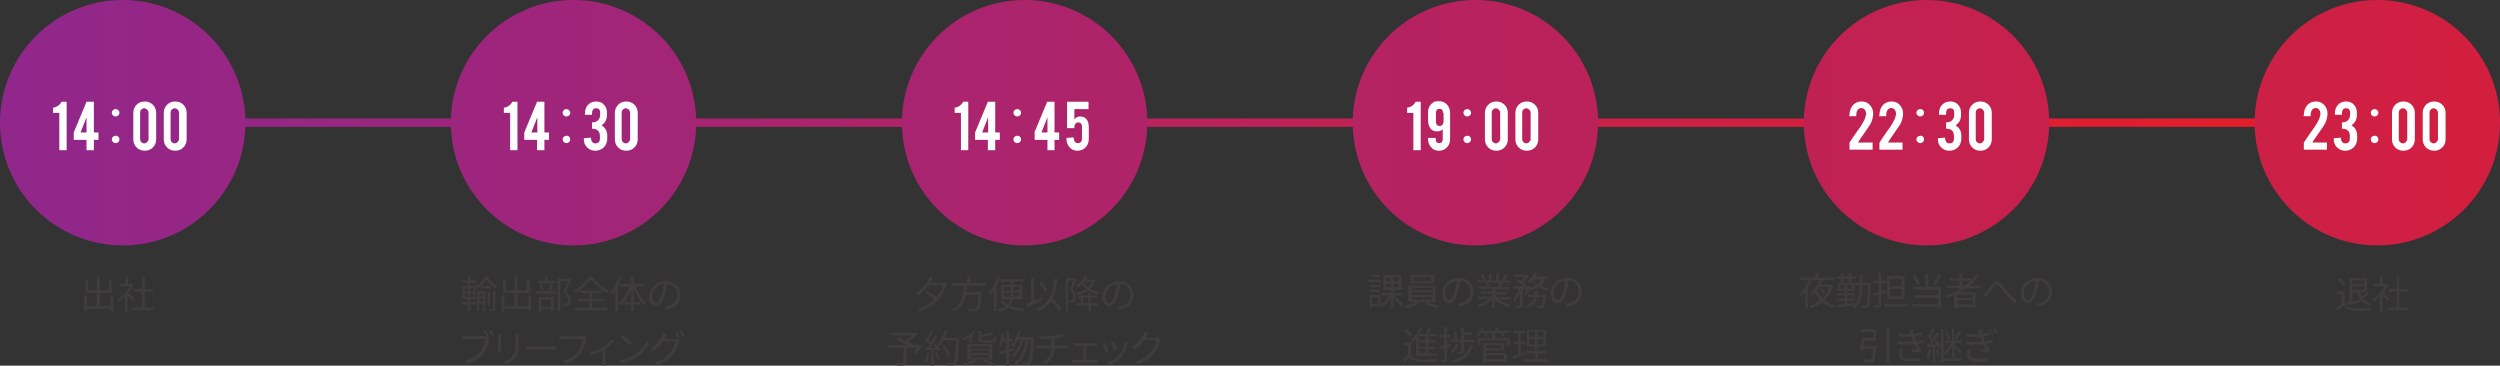 <?xml version="1.0" encoding="utf-8"?>
<!-- Generator: Adobe Illustrator 26.4.1, SVG Export Plug-In . SVG Version: 6.00 Build 0)  -->
<svg version="1.1" id="_レイヤー_2" xmlns="http://www.w3.org/2000/svg" xmlns:xlink="http://www.w3.org/1999/xlink" x="0px"
	 y="0px" viewBox="0 0 918.9 134.4" style="enable-background:new 0 0 918.9 134.4;" xml:space="preserve">
<rect x="0" y="0" width="918.9" height="134.4" fill="#333333" stroke="none"/>
<style type="text/css">
	.st0{fill:none;stroke:url(#SVGID_1_);stroke-width:3.07;stroke-miterlimit:10;}
	.st1{fill:url(#SVGID_00000008869226441775710060000016376444822907275921_);}
	.st2{fill:#FFFFFF;}
	.st3{fill:#3F3C3C;}
	.st4{fill:url(#SVGID_00000138554783435474670560000012606727445715502474_);}
	.st5{fill:url(#SVGID_00000045603141289908271420000015907218179138462103_);}
	.st6{fill:url(#SVGID_00000006686262185847294290000004075128714862844584_);}
	.st7{fill:url(#SVGID_00000098181628054543208730000004095255429161719451_);}
	.st8{fill:url(#SVGID_00000000911801302295465980000004912472717163529147_);}
</style>
<g>
	<linearGradient id="SVGID_1_" gradientUnits="userSpaceOnUse" x1="45.07" y1="45.07" x2="873.817" y2="45.07">
		<stop  offset="0" style="stop-color:#90278C"/>
		<stop  offset="1" style="stop-color:#EA1C24"/>
	</linearGradient>
	<line class="st0" x1="45.1" y1="45.1" x2="873.8" y2="45.1"/>
	<g>
		
			<linearGradient id="SVGID_00000103236765816255547680000006850100832356856724_" gradientUnits="userSpaceOnUse" x1="-3.739" y1="45.07" x2="1075.777" y2="45.07">
			<stop  offset="0" style="stop-color:#90278C"/>
			<stop  offset="1" style="stop-color:#EA1C24"/>
		</linearGradient>
		<circle style="fill:url(#SVGID_00000103236765816255547680000006850100832356856724_);" cx="45.1" cy="45.1" r="45.1"/>
		<g>
			<path class="st2" d="M21.8,55.2V41.5h-2.3v-1.9c0.6-0.1,1.3-0.3,1.8-0.7c0.6-0.4,1-0.9,1.3-1.5h1.9v17.8H21.8z"/>
			<path class="st2" d="M27.1,48.7l4.7-11.3h2.7v11.3h1.7v2.7h-1.7v3.8h-2.7v-3.8h-4.7V48.7z M31.8,48.7v-5.6l-2.2,5.6H31.8z"/>
			<path class="st2" d="M43.9,41.5c0,0.7-0.6,1.3-1.4,1.3c-0.8,0-1.4-0.6-1.4-1.3c0-0.8,0.6-1.4,1.4-1.4
				C43.3,40.1,43.9,40.7,43.9,41.5z M43.9,51.2c0,0.8-0.6,1.4-1.4,1.4c-0.8,0-1.4-0.6-1.4-1.4c0-0.7,0.6-1.3,1.4-1.3
				C43.3,49.8,43.9,50.5,43.9,51.2z"/>
			<path class="st2" d="M57.4,51.2c0,1.2-0.4,2.2-1.2,3c-0.8,0.8-1.8,1.2-3,1.2c-1.2,0-2.2-0.4-3-1.2c-0.8-0.8-1.2-1.8-1.2-3v-9.7
				c0-1.2,0.4-2.2,1.2-3c0.8-0.8,1.8-1.2,3-1.2c1.2,0,2.2,0.4,3,1.2c0.8,0.8,1.2,1.8,1.2,3V51.2z M54.6,41.4c0-0.4-0.2-0.8-0.5-1.1
				c-0.3-0.3-0.7-0.5-1.1-0.5c-0.4,0-0.8,0.2-1.1,0.5s-0.4,0.7-0.4,1.1v9.7c0,0.4,0.1,0.8,0.4,1.1c0.3,0.3,0.7,0.5,1.1,0.5
				c0.4,0,0.8-0.2,1.1-0.5c0.3-0.3,0.5-0.7,0.5-1.1V41.4z"/>
			<path class="st2" d="M68.6,51.2c0,1.2-0.4,2.2-1.2,3c-0.8,0.8-1.8,1.2-3,1.2c-1.2,0-2.2-0.4-3-1.2c-0.8-0.8-1.2-1.8-1.2-3v-9.7
				c0-1.2,0.4-2.2,1.2-3c0.8-0.8,1.8-1.2,3-1.2c1.2,0,2.2,0.4,3,1.2c0.8,0.8,1.2,1.8,1.2,3V51.2z M65.8,41.4c0-0.4-0.2-0.8-0.5-1.1
				c-0.3-0.3-0.7-0.5-1.1-0.5c-0.4,0-0.8,0.2-1.1,0.5s-0.4,0.7-0.4,1.1v9.7c0,0.4,0.1,0.8,0.4,1.1c0.3,0.3,0.7,0.5,1.1,0.5
				c0.4,0,0.8-0.2,1.1-0.5c0.3-0.3,0.5-0.7,0.5-1.1V41.4z"/>
		</g>
		<g>
			<g>
				<path class="st3" d="M41.7,108.6v5.7h-1.1v-0.8h-8.7v0.9h-1v-5.8h1v3.9h3.7v-4.8h-4.2v-4.8h1v3.8h3.2v-5h1.1v5H40v-3.8h1.1v4.8
					h-4.4v4.8h3.9v-3.9H41.7z"/>
				<path class="st3" d="M48.7,110.4c-0.4-0.4-1.1-1.2-1.8-1.8v5.8h-1v-5.4c-0.7,0.7-1.4,1.3-2.1,1.8c-0.1-0.3-0.4-0.7-0.5-0.9
					c1.7-1,3.4-2.7,4.4-4.6h-3.9v-1H46v-2.6h1v2.6h1.2l0.2,0l0.6,0.4c-0.4,1.1-1.1,2.1-1.8,3.1c0.7,0.5,1.9,1.6,2.2,1.9L48.7,110.4z
					 M56.5,113v1h-7.8v-1h3.5v-5.8h-3v-1h3v-4.4h1v4.4h3v1h-3v5.8H56.5z"/>
			</g>
		</g>
	</g>
	<g>
		
			<linearGradient id="SVGID_00000173881304744056763800000013304752345290195371_" gradientUnits="userSpaceOnUse" x1="19.94" y1="45.07" x2="1099.455" y2="45.07">
			<stop  offset="0" style="stop-color:#90278C"/>
			<stop  offset="1" style="stop-color:#EA1C24"/>
		</linearGradient>
		<circle style="fill:url(#SVGID_00000173881304744056763800000013304752345290195371_);" cx="210.8" cy="45.1" r="45.1"/>
		<g>
			<path class="st2" d="M187.5,55.2V41.5h-2.3v-1.9c0.6-0.1,1.3-0.3,1.8-0.7c0.6-0.4,1-0.9,1.3-1.5h1.9v17.8H187.5z"/>
			<path class="st2" d="M192.7,48.7l4.7-11.3h2.7v11.3h1.7v2.7h-1.7v3.8h-2.7v-3.8h-4.7V48.7z M197.5,48.7v-5.6l-2.2,5.6H197.5z"/>
			<path class="st2" d="M209.6,41.5c0,0.7-0.6,1.3-1.4,1.3c-0.8,0-1.4-0.6-1.4-1.3c0-0.8,0.6-1.4,1.4-1.4
				C209,40.1,209.6,40.7,209.6,41.5z M209.6,51.2c0,0.8-0.6,1.4-1.4,1.4c-0.8,0-1.4-0.6-1.4-1.4c0-0.7,0.6-1.3,1.4-1.3
				C209,49.8,209.6,50.5,209.6,51.2z"/>
			<path class="st2" d="M218.7,52.7c1.2,0,1.8-0.6,1.8-1.7v-1c0-1.8-1-2.7-2.9-2.7v-2.3c1,0,1.8-0.3,2.3-0.9
				c0.5-0.5,0.7-1.2,0.7-2.2v-0.4c0-1.2-0.5-1.7-1.5-1.7c-0.6,0-1,0.2-1.2,0.6c-0.2,0.3-0.3,0.8-0.3,1.3v0.5h-2.6v-0.4
				c0-1.3,0.3-2.3,1-3.1c0.7-0.9,1.8-1.4,3.1-1.4c1.3,0,2.3,0.4,3,1.3c0.7,0.8,1,1.7,1,2.9v0.8c0,1.1-0.3,2.1-1,2.9
				c-0.3,0.3-0.6,0.6-1,0.9c0.8,0.4,1.4,1.1,1.8,2c0.2,0.5,0.3,1,0.3,1.7V51c0,1.3-0.5,2.4-1.3,3.2c-0.9,0.8-1.9,1.2-3.1,1.2
				c-1.2,0-2.2-0.4-3-1.2s-1.2-1.8-1.2-3v-0.4l2.6-0.2l0.1,0.6c0,0.4,0.2,0.8,0.5,1.1S218.3,52.7,218.7,52.7z"/>
			<path class="st2" d="M234.4,51.2c0,1.2-0.4,2.2-1.2,3c-0.8,0.8-1.8,1.2-3,1.2c-1.2,0-2.2-0.4-3-1.2c-0.8-0.8-1.2-1.8-1.2-3v-9.7
				c0-1.2,0.4-2.2,1.2-3c0.8-0.8,1.8-1.2,3-1.2c1.2,0,2.2,0.4,3,1.2c0.8,0.8,1.2,1.8,1.2,3V51.2z M231.6,41.4c0-0.4-0.2-0.8-0.5-1.1
				c-0.3-0.3-0.7-0.5-1.1-0.5c-0.4,0-0.8,0.2-1.1,0.5s-0.4,0.7-0.4,1.1v9.7c0,0.4,0.1,0.8,0.4,1.1c0.3,0.3,0.7,0.5,1.1,0.5
				c0.4,0,0.8-0.2,1.1-0.5c0.3-0.3,0.5-0.7,0.5-1.1V41.4z"/>
		</g>
	</g>
	<g>
		<g>
			<path class="st3" d="M172.8,111h2.2v0.9h-2.2v2.4h-0.9V112h-2.3V111h2.3v-1.1H170v-4.8h1.9V104h-2.1v-0.9h2.1v-1.5h0.9v1.5h2.2
				v0.9h-2.2v1.1h1.9v4.8h-1.9V111z M170.8,107.1h1.2v-1.3h-1.2V107.1z M170.8,109.1h1.2v-1.3h-1.2V109.1z M174,105.8h-1.3v1.3h1.3
				V105.8z M174,107.9h-1.3v1.3h1.3V107.9z M179.1,101.6c0.9,1.4,2.3,2.8,3.6,3.5c-0.2,0.2-0.4,0.6-0.6,0.9
				c-1.3-0.8-2.6-2.2-3.4-3.4c-0.7,1.2-2,2.7-3.4,3.6c-0.1-0.3-0.4-0.6-0.5-0.9c1.4-0.8,2.7-2.4,3.4-3.7H179.1z M178.5,113.5
				c0,0.4-0.1,0.6-0.3,0.7c-0.2,0.1-0.6,0.1-1.1,0.1c0-0.2-0.1-0.5-0.2-0.7h0.7c0.1,0,0.1,0,0.1-0.1v-1.8h-1.6v2.7h-0.8v-7.3h3.1
				V113.5z M176.2,107.9v1.1h1.6v-1.1H176.2z M177.8,110.9v-1.2h-1.6v1.2H177.8z M180.6,106h-3.9v-0.8h3.9V106z M180.1,112.3h-0.8
				v-4.9h0.8V112.3z M181.2,106.9h0.9v6.5c0,0.4-0.1,0.7-0.4,0.8c-0.3,0.1-0.8,0.1-1.6,0.1c0-0.2-0.2-0.6-0.3-0.8c0.6,0,1.1,0,1.2,0
				c0.2,0,0.2,0,0.2-0.2V106.9z"/>
			<path class="st3" d="M195.2,108.6v5.7h-1.1v-0.8h-8.7v0.9h-1v-5.8h1v3.9h3.7v-4.8h-4.2v-4.8h1v3.8h3.2v-5h1.1v5h3.4v-3.8h1.1v4.8
				h-4.4v4.8h3.9v-3.9H195.2z"/>
			<path class="st3" d="M197.1,107h7.2v1h-7.2V107z M204.1,104.1h-6.6v-0.9h2.8v-1.5h1v1.5h2.8V104.1z M198,109.2h5.5v5.2h-1v-0.7
				H199v0.8h-1V109.2z M198.9,106.8c-0.1-0.6-0.3-1.6-0.6-2.3l0.9-0.2c0.3,0.7,0.6,1.6,0.6,2.2L198.9,106.8z M199,110.1v2.6h3.5
				v-2.6H199z M201.5,106.6c0.3-0.6,0.6-1.7,0.8-2.4l1,0.2c-0.3,0.8-0.6,1.7-0.9,2.4L201.5,106.6z M209.9,102.9
				c-0.6,1.3-1.3,2.9-1.9,4.2c1.4,1.3,1.8,2.4,1.8,3.4c0,0.9-0.2,1.5-0.7,1.8c-0.3,0.2-0.5,0.3-0.9,0.3c-0.4,0-0.8,0-1.2,0
				c0-0.3-0.1-0.7-0.3-1c0.4,0,0.8,0,1.1,0c0.2,0,0.4-0.1,0.6-0.2c0.3-0.2,0.4-0.6,0.4-1.1c0-0.9-0.4-1.9-1.8-3.1
				c0.6-1.2,1.2-2.7,1.6-3.8h-2.6v11h-1v-12h4.1l0.2,0L209.9,102.9z"/>
			<path class="st3" d="M217.6,101.6c1.5,2,3.9,4.1,6.1,5.2c-0.3,0.3-0.5,0.6-0.7,0.9c-2.1-1.2-4.6-3.3-5.9-5.1
				c-1.1,1.7-3.4,3.8-5.7,5.1c-0.1-0.2-0.4-0.6-0.6-0.8c2.4-1.3,4.7-3.5,5.8-5.3H217.6z M217.6,113.1h5.5v1h-11.8v-1h5.3v-2.3h-4.2
				v-0.9h4.2v-2.2H213v-0.9h8.3v0.9h-3.7v2.2h4.2v0.9h-4.2V113.1z"/>
			<path class="st3" d="M228.4,101.9c-0.3,1-0.8,2-1.2,3v9.5h-1v-7.7c-0.4,0.6-0.8,1.1-1.2,1.6c-0.1-0.2-0.4-0.8-0.6-1
				c1.2-1.4,2.4-3.4,3.1-5.6L228.4,101.9z M233.7,105.4c0.8,2.3,2.3,4.7,3.8,5.9c-0.3,0.2-0.6,0.5-0.8,0.8c-1.5-1.3-2.8-3.7-3.7-6.1
				v4.9h2.3v1H233v2.5h-1v-2.5h-2.3v-1h2.3v-4.8c-0.9,2.4-2.2,4.7-3.7,6.1c-0.2-0.2-0.5-0.6-0.8-0.8c1.5-1.2,3-3.6,3.8-6h-3.3v-1
				h3.9v-2.8h1v2.8h4.2v1H233.7z"/>
			<path class="st3" d="M244.8,113.8l-0.7-1c0.4,0,0.9-0.1,1.2-0.2c1.8-0.4,3.6-1.7,3.6-4.2c0-2.1-1.4-3.9-3.7-4.1
				c-0.2,1.3-0.4,2.7-0.8,4c-0.9,2.9-2,4.4-3.3,4.4c-1.2,0-2.5-1.4-2.5-3.7c0-3,2.7-5.7,6.1-5.7c3.3,0,5.4,2.3,5.4,5.2
				C250.1,111.4,248.2,113.3,244.8,113.8z M241.1,111.4c0.7,0,1.4-0.9,2.1-3.3c0.4-1.2,0.6-2.5,0.8-3.8c-2.7,0.3-4.3,2.6-4.3,4.5
				C239.7,110.6,240.5,111.4,241.1,111.4z"/>
			<path class="st3" d="M179.7,123.5l-0.5,0.2l0.7,0.4c-0.1,0.2-0.2,0.4-0.2,0.7c-0.3,1.5-1,3.7-2.1,5.2c-1.3,1.6-3,2.9-5.5,3.7
				l-1-1.1c2.7-0.7,4.3-1.9,5.5-3.4c1-1.3,1.6-3.2,1.8-4.6h-7.2c-0.5,0-1,0-1.4,0v-1.2c0.4,0.1,0.9,0.1,1.4,0.1h7c0.2,0,0.4,0,0.6,0
				c-0.3-0.5-0.7-1.2-1-1.7l0.8-0.3C179,122.2,179.5,123,179.7,123.5z M181.6,123.2l-0.8,0.3c-0.3-0.6-0.8-1.4-1.1-1.9l0.8-0.3
				C180.8,121.8,181.3,122.6,181.6,123.2z"/>
			<path class="st3" d="M184.2,123.8v4.7c0,0.4,0,0.8,0.1,1.1h-1.3c0-0.2,0.1-0.7,0.1-1.1v-4.7c0-0.3,0-0.7-0.1-1h1.3
				C184.2,123.1,184.2,123.5,184.2,123.8z M190.7,123.9v2.3c0,3.4-0.5,4.5-1.5,5.7c-0.9,1.1-2.3,1.7-3.3,2l-0.9-1
				c1.3-0.3,2.5-0.9,3.3-1.9c1-1.2,1.2-2.3,1.2-4.9v-2.2c0-0.5,0-0.9-0.1-1.2h1.3C190.7,123,190.7,123.4,190.7,123.9z"/>
			<path class="st3" d="M195.3,127.3h7.7c0.7,0,1.2,0,1.5-0.1v1.4c-0.3,0-0.9-0.1-1.5-0.1h-7.7c-0.8,0-1.5,0-1.9,0.1v-1.4
				C193.8,127.3,194.5,127.3,195.3,127.3z"/>
			<path class="st3" d="M215.5,124.7c-0.3,1.5-1,3.7-2.1,5.2c-1.3,1.6-2.9,2.9-5.5,3.8l-1-1c2.7-0.7,4.3-1.9,5.5-3.4
				c1-1.3,1.6-3.2,1.8-4.6h-7.2c-0.6,0-1,0-1.4,0v-1.2c0.4,0,0.9,0.1,1.4,0.1h7c0.2,0,0.5,0,0.7-0.1l0.9,0.5
				C215.6,124.2,215.6,124.4,215.5,124.7z"/>
			<path class="st3" d="M221.6,127.6c1.3-0.8,2.6-2,3.3-2.9l0.9,0.8c-0.7,0.8-1.9,1.8-3.2,2.6v5c0,0.4,0,1,0.1,1.2h-1.3
				c0-0.2,0.1-0.8,0.1-1.2v-4.3c-1.2,0.6-2.8,1.4-4.4,1.8l-0.5-1C218.4,129.3,220.5,128.3,221.6,127.6z"/>
			<path class="st3" d="M233.2,130.4c2.2-1.4,3.9-3.4,4.7-5.2l0.7,1.2c-1,1.8-2.6,3.7-4.7,5c-1.4,0.9-3.2,1.7-5.5,2.2l-0.7-1.1
				C230,132.1,231.8,131.2,233.2,130.4z M232.3,125.9l-0.9,0.9c-0.7-0.7-2.5-2.2-3.5-2.9l0.8-0.9
				C229.8,123.7,231.5,125.2,232.3,125.9z"/>
			<path class="st3" d="M244.6,123.9c-0.1,0.2-0.2,0.4-0.3,0.6h3.8c0.4,0,0.7,0,0.9-0.1l0.9,0.6c-0.1,0.2-0.3,0.5-0.3,0.7
				c-0.4,1.4-1.2,3.3-2.5,4.8c-1.3,1.6-3,2.8-5.6,3.8l-1-0.9c2.6-0.8,4.3-2,5.6-3.5c1.1-1.3,1.9-3.1,2.2-4.4h-4.7
				c-0.9,1.2-2,2.4-3.6,3.4l-1-0.7c2.4-1.4,3.8-3.5,4.4-4.7c0.1-0.3,0.4-0.8,0.4-1.1l1.3,0.4C245,123.1,244.7,123.6,244.6,123.9z
				 M250.1,124l-0.8,0.3c-0.3-0.6-0.8-1.4-1.1-1.9l0.7-0.3C249.3,122.6,249.8,123.5,250.1,124z M251.7,123.5l-0.8,0.3
				c-0.3-0.6-0.8-1.4-1.2-1.9l0.7-0.3C250.9,122.1,251.4,122.9,251.7,123.5z"/>
		</g>
	</g>
	<g>
		
			<linearGradient id="SVGID_00000045581946557300170810000016244804465470950542_" gradientUnits="userSpaceOnUse" x1="43.618" y1="45.07" x2="1123.134" y2="45.07">
			<stop  offset="0" style="stop-color:#90278C"/>
			<stop  offset="1" style="stop-color:#EA1C24"/>
		</linearGradient>
		<circle style="fill:url(#SVGID_00000045581946557300170810000016244804465470950542_);" cx="376.6" cy="45.1" r="45.1"/>
		<g>
			<path class="st2" d="M353.2,55.2V41.5h-2.3v-1.9c0.6-0.1,1.3-0.3,1.8-0.7c0.6-0.4,1-0.9,1.3-1.5h1.9v17.8H353.2z"/>
			<path class="st2" d="M358.4,48.7l4.7-11.3h2.7v11.3h1.7v2.7h-1.7v3.8h-2.7v-3.8h-4.7V48.7z M363.2,48.7v-5.6l-2.2,5.6H363.2z"/>
			<path class="st2" d="M375.3,41.5c0,0.7-0.6,1.3-1.4,1.3c-0.8,0-1.4-0.6-1.4-1.3c0-0.8,0.6-1.4,1.4-1.4
				C374.7,40.1,375.3,40.7,375.3,41.5z M375.3,51.2c0,0.8-0.6,1.4-1.4,1.4c-0.8,0-1.4-0.6-1.4-1.4c0-0.7,0.6-1.3,1.4-1.3
				C374.7,49.8,375.3,50.5,375.3,51.2z"/>
			<path class="st2" d="M380.2,48.7l4.7-11.3h2.7v11.3h1.7v2.7h-1.7v3.8H385v-3.8h-4.7V48.7z M385,48.7v-5.6l-2.2,5.6H385z"/>
			<path class="st2" d="M394.9,40.1v3.8c0.3-0.4,0.6-0.7,1.1-0.9c0.3-0.1,0.6-0.2,0.9-0.2c1.2,0,2,0.4,2.6,1.2
				c0.5,0.7,0.7,1.7,0.7,3V51c0,1.3-0.4,2.4-1.2,3.2c-0.8,0.8-1.8,1.2-3,1.2c-1.2,0-2.1-0.4-2.9-1.3c-0.7-0.8-1.1-1.8-1.1-3v-0.4
				l2.6-0.2l0.1,0.6c0.1,0.7,0.4,1.2,0.9,1.4c0.2,0.1,0.3,0.1,0.5,0.1c1.1,0,1.6-0.6,1.6-1.7v-4.4c0-0.5-0.2-1-0.6-1.3
				c-0.2-0.2-0.4-0.2-0.8-0.2c-0.5,0-0.8,0.2-1.1,0.6c-0.2,0.3-0.3,0.7-0.3,1v0.5h-2.7v-9.7h7.9v2.7H394.9z"/>
		</g>
	</g>
	<g>
		<g>
			<path class="st3" d="M348,104.1c-1.5,5.8-5.5,9-10,10.4c-0.1-0.3-0.4-0.8-0.6-1c2.2-0.6,4.4-1.7,6.1-3.4
				c-0.8-0.8-2.2-1.8-3.4-2.5l0.7-0.7c1.2,0.7,2.6,1.6,3.4,2.4c1.1-1.2,1.9-2.7,2.5-4.4h-5.4c-1.1,1.5-2.3,2.7-3.7,3.7
				c-0.2-0.2-0.7-0.6-0.9-0.8c2.2-1.3,4.1-3.6,5.1-6.1l1.1,0.3c-0.3,0.7-0.6,1.3-1,1.9h5.1l0.2-0.1L348,104.1z"/>
			<path class="st3" d="M355.4,105c0,0.8-0.1,1.5-0.2,2.3h5.6c0,0,0,0.3,0,0.5c-0.3,4-0.6,5.5-1.1,6.1c-0.3,0.3-0.7,0.4-1.2,0.5
				c-0.5,0-1.4,0-2.3,0c0-0.3-0.2-0.7-0.4-1c1,0.1,2,0.1,2.3,0.1c0.3,0,0.5,0,0.7-0.2c0.4-0.4,0.7-1.7,0.9-5h-4.6
				c-0.5,2.5-1.6,4.8-4.5,6.2c-0.2-0.3-0.5-0.6-0.7-0.9c3.9-1.7,4.3-5.4,4.4-8.6H350v-1h5.6v-2.4h1.1v2.4h5.7v1H355.4z"/>
			<path class="st3" d="M367.6,101.9c-0.4,1.1-0.8,2.1-1.3,3.1v9.3h-1v-7.6c-0.4,0.5-0.7,1.1-1.1,1.5c-0.1-0.3-0.4-0.8-0.6-1
				c1.2-1.4,2.4-3.4,3.1-5.6L367.6,101.9z M372.3,109.8c-0.1,0.9-0.4,1.7-1.1,2.5c1.4,0.6,3.2,0.9,5.3,1.1c-0.2,0.2-0.5,0.7-0.6,1
				c-2.1-0.2-3.9-0.6-5.4-1.3c-0.7,0.6-1.7,1.1-3.1,1.5c-0.1-0.2-0.4-0.6-0.6-0.9c1.2-0.3,2.2-0.7,2.8-1.1c-0.8-0.5-1.5-1.2-2-2
				l0.9-0.3c0.5,0.7,1.1,1.2,1.9,1.7c0.6-0.6,0.8-1.3,1-2h-3.3v-5.3h3.4v-1.2h-3.8v-0.9h8.6v0.9h-3.8v1.2h3.3v5.3H372.3z
				 M368.9,106.8h2.5v-1.4h-2.5V106.8z M371.4,109c0-0.2,0-0.5,0-0.7v-0.7h-2.5v1.4H371.4z M374.7,107.5h-2.3v0.7c0,0.2,0,0.5,0,0.7
				h2.3V107.5z M372.4,105.3v1.4h2.3v-1.4H372.4z"/>
			<path class="st3" d="M383.2,110.4c-1.9,0.9-4,1.8-5.6,2.5l-0.4-1.1c0.5-0.2,1.2-0.5,1.9-0.8l-0.2-8.7l1.1,0l0.2,8.3
				c0.9-0.4,1.8-0.8,2.8-1.2L383.2,110.4z M389.4,114.3c-0.6-1-1.9-2.4-3.1-3.7c-1.1,1.7-2.6,2.9-4.8,3.8c-0.1-0.2-0.6-0.7-0.8-0.9
				c4.8-1.8,6.3-5.2,6.9-11.2l1.1,0.1c-0.3,3-0.9,5.4-1.8,7.3c1.2,1.3,2.7,2.8,3.4,3.9L389.4,114.3z M384,107.2
				c-0.4-1-1.3-2.4-2.2-3.4l0.9-0.5c0.9,1,1.8,2.4,2.2,3.3L384,107.2z"/>
			<path class="st3" d="M395.6,102.6c-0.4,1.1-0.9,2.6-1.4,3.7c1,1.1,1.2,2.1,1.2,3c0,0.7-0.2,1.3-0.5,1.6c-0.2,0.1-0.4,0.2-0.7,0.3
				c-0.3,0-0.6,0-0.9,0c0-0.3-0.1-0.7-0.3-0.9c0.3,0,0.6,0,0.8,0c0.2,0,0.3,0,0.4-0.1c0.2-0.2,0.3-0.5,0.3-1c0-0.8-0.2-1.7-1.2-2.8
				c0.4-1,0.8-2.3,1.1-3.2h-1.8v11.2h-0.9v-12.2h3.1l0.2,0L395.6,102.6z M402.8,103.1c-0.5,1.2-1.2,2.2-2.2,3c1,0.6,2.1,1.1,3.4,1.3
				c-0.2,0.2-0.5,0.6-0.6,0.8c-1.3-0.3-2.5-0.8-3.5-1.5c-1.1,0.8-2.5,1.4-3.8,1.8c-0.1-0.3-0.3-0.6-0.5-0.8c1.3-0.3,2.5-0.8,3.6-1.5
				c-0.5-0.5-1-1.1-1.4-1.7c-0.4,0.4-1,0.9-1.5,1.2c-0.2-0.2-0.5-0.5-0.7-0.7c1.5-1,2.6-2.3,3.1-3.4l1,0.2c-0.2,0.4-0.4,0.7-0.6,1.1
				h2.9l0.2-0.1L402.8,103.1z M401,111.4h2.6v0.9H401v2.1h-1v-2.1h-4.5v-0.9h1.7v-1.9h-1v-0.9h3.8v-1.1h1v1.1h2.2v0.9H401V111.4z
				 M400,111.4v-1.9h-1.9v1.9H400z M398.3,103.8c0.4,0.7,0.9,1.3,1.5,1.8c0.6-0.5,1.2-1.2,1.6-1.9h-3L398.3,103.8z"/>
			<path class="st3" d="M411.4,113.8l-0.7-1c0.4,0,0.9-0.1,1.2-0.2c1.8-0.4,3.6-1.7,3.6-4.2c0-2.1-1.4-3.9-3.7-4.1
				c-0.2,1.3-0.4,2.7-0.8,4c-0.9,2.9-2,4.4-3.3,4.4c-1.2,0-2.5-1.4-2.5-3.7c0-3,2.7-5.7,6.1-5.7c3.3,0,5.4,2.3,5.4,5.2
				C416.6,111.4,414.7,113.3,411.4,113.8z M407.7,111.4c0.7,0,1.4-0.9,2.1-3.3c0.4-1.2,0.6-2.5,0.8-3.8c-2.7,0.3-4.3,2.6-4.3,4.5
				C406.2,110.6,407,111.4,407.7,111.4z"/>
			<path class="st3" d="M338.9,127.1c-0.7,1.2-1.7,2.5-2.5,3.4l-0.8-0.5c0.5-0.6,1.1-1.4,1.6-2.2h-4v5.3c0,0.6-0.2,0.9-0.7,1.1
				c-0.5,0.2-1.3,0.2-2.5,0.2c-0.1-0.3-0.3-0.7-0.4-1c1,0,1.9,0,2.2,0c0.3,0,0.3-0.1,0.3-0.3v-5.3h-5.8v-1h7.3
				c-1.2-0.6-2.8-1.3-4-1.9l0.5-0.8c0.8,0.3,1.7,0.7,2.5,1.1c0.9-0.5,1.9-1.2,2.7-1.9h-7.6v-1h8.6l0.2-0.1l0.8,0.6
				c-1,1-2.4,2-3.6,2.8c0.6,0.3,1.1,0.5,1.5,0.7l-0.2,0.4h2.9l0.2-0.1L338.9,127.1z"/>
			<path class="st3" d="M341.6,129.7c-0.2,1.3-0.5,2.7-1,3.6c-0.2-0.1-0.6-0.3-0.8-0.4c0.5-0.9,0.8-2.1,0.9-3.3L341.6,129.7z
				 M344.1,126.1c0.6,0.9,1.2,2.1,1.4,2.8l-0.8,0.4c-0.1-0.2-0.1-0.5-0.3-0.8l-1.2,0.1v5.8h-0.9v-5.8l-2.3,0.1l-0.1-0.9
				c0.3,0,0.6,0,0.9,0c0.3-0.4,0.6-0.8,0.9-1.2c-0.4-0.6-1.2-1.4-1.8-2l0.5-0.7c0.1,0.1,0.3,0.2,0.4,0.4c0.5-0.8,1-1.8,1.2-2.6
				l0.9,0.4c-0.5,0.9-1.1,2.1-1.6,2.8c0.3,0.3,0.6,0.7,0.9,1c0.6-0.9,1.1-1.8,1.5-2.5l0.9,0.4c-0.8,1.3-1.9,3-2.9,4.2
				c0.7,0,1.5-0.1,2.2-0.1c-0.2-0.4-0.4-0.9-0.7-1.2L344.1,126.1z M344.5,129.5c0.4,0.9,0.8,2,0.9,2.7l-0.8,0.3
				c-0.1-0.7-0.5-1.8-0.9-2.7L344.5,129.5z M352.5,124.6c-0.3,6.3-0.4,8.4-1,9.1c-0.3,0.4-0.6,0.5-1.2,0.6c-0.5,0-1.3,0-2.2,0
				c0-0.3-0.1-0.7-0.3-1c0.9,0.1,1.8,0.1,2.1,0.1c0.3,0,0.4,0,0.6-0.2c0.5-0.5,0.7-2.6,0.9-8.1h-4.6c-0.4,0.7-0.8,1.4-1.3,2
				c-0.2-0.2-0.7-0.5-0.9-0.6c1.1-1.2,2-3,2.5-4.8l1.1,0.2c-0.2,0.8-0.5,1.6-0.9,2.3h5.1V124.6z M348.4,130.8
				c-0.3-0.9-1.1-2.2-1.9-3.3l0.8-0.4c0.8,1,1.6,2.3,2,3.2L348.4,130.8z"/>
			<path class="st3" d="M356.3,124c-0.6,0.4-1.3,0.8-1.9,1.2c-0.2-0.2-0.5-0.6-0.8-0.7c1.5-0.7,3.2-1.7,4.1-2.9l0.9,0.3
				c-0.4,0.5-0.8,0.9-1.3,1.3v2.9h-1V124z M358.9,132.7c-1.1,0.7-2.9,1.3-4.3,1.7c-0.2-0.2-0.5-0.6-0.8-0.8c1.4-0.3,3.1-0.8,4.1-1.3
				L358.9,132.7z M355.6,126.5h9.1v5.6h-9.1V126.5z M356.6,128.2h7v-0.9h-7V128.2z M356.6,129.8h7v-1h-7V129.8z M356.6,131.5h7v-1
				h-7V131.5z M361.5,125.9c-1.5,0-1.9-0.3-1.9-1.3v-2.9h1v1.5c1.5-0.3,3.1-0.7,4-1.1l0.8,0.7c-1.3,0.5-3.1,0.9-4.8,1.2v0.6
				c0,0.4,0.1,0.5,1,0.5h2.9c0.6,0,0.7-0.2,0.8-1.2c0.2,0.1,0.6,0.3,0.9,0.3c-0.1,1.4-0.4,1.7-1.6,1.7H361.5z M362.1,132.3
				c1.5,0.5,3.2,1.1,4.2,1.6l-1.1,0.5c-0.9-0.4-2.4-1-3.9-1.5L362.1,132.3z"/>
			<path class="st3" d="M370.9,129.3v5.1h-1v-4.8c-0.8,0.3-1.6,0.5-2.3,0.7l-0.3-1c0.7-0.2,1.6-0.4,2.6-0.7v-3.1h-1.3
				c-0.2,0.8-0.4,1.5-0.6,2.1c-0.2-0.1-0.6-0.4-0.8-0.5c0.5-1.2,0.8-3,1-4.7l0.9,0.2c-0.1,0.6-0.2,1.3-0.3,1.9h1.1v-2.8h1v2.8h1.4v1
				h-1.4v2.9l1.6-0.5l0.1,0.9L370.9,129.3z M380,123.9c0,0,0,0.4,0,0.5c-0.3,6.3-0.6,8.5-1.2,9.2c-0.3,0.4-0.5,0.5-1,0.5
				c-0.4,0.1-1,0-1.6,0c0-0.3-0.1-0.7-0.3-1c0.6,0.1,1.2,0.1,1.5,0.1c0.2,0,0.4-0.1,0.5-0.2c0.4-0.5,0.8-2.6,1-8.1h-0.7
				c-0.7,3.7-2.2,7.4-4.6,9.2c-0.2-0.2-0.6-0.5-0.9-0.6c2.3-1.7,3.8-5.1,4.5-8.6h-1.1c-0.6,2.4-1.9,5-3.4,6.3
				c-0.2-0.2-0.5-0.4-0.8-0.6c1.5-1.2,2.7-3.5,3.4-5.7h-1.2c-0.5,1-1,1.9-1.6,2.7c-0.2-0.2-0.6-0.5-0.8-0.6c1.1-1.2,2-3.3,2.5-5.4
				l1,0.2c-0.2,0.7-0.4,1.5-0.6,2.1H380z"/>
			<path class="st3" d="M387,123.4c1.3-0.2,2.9-0.5,3.6-0.8l0.7,1c-0.3,0.1-0.6,0.2-0.8,0.2c-0.7,0.2-1.8,0.4-2.8,0.5v2.7h3.9
				c0.3,0,0.8,0,1.1-0.1v1.2c-0.3,0-0.7-0.1-1.1-0.1h-3.9c-0.2,2.6-1.2,4.5-3.6,5.9l-1.1-0.8c2.2-1,3.4-2.6,3.5-5.1h-4.2
				c-0.4,0-0.9,0-1.3,0.1v-1.2c0.3,0,0.8,0.1,1.2,0.1h4.2v-2.5c-1.4,0.1-3,0.2-4.1,0.2l-0.3-1C383.4,123.6,385.5,123.6,387,123.4z"
				/>
			<path class="st3" d="M395.6,126.1h6.4c0.4,0,0.7,0,1-0.1v1.1c-0.3,0-0.7,0-1,0h-2.7v5.2h3.4c0.3,0,0.7,0,0.9-0.1v1.2
				c-0.3,0-0.7,0-0.9,0h-7.7c-0.3,0-0.7,0-1,0v-1.2c0.3,0,0.7,0.1,1,0.1h3.2v-5.2h-2.6c-0.2,0-0.7,0-1,0v-1.1
				C394.9,126.1,395.3,126.1,395.6,126.1z"/>
			<path class="st3" d="M407.5,129.1l-1.1,0.4c-0.2-0.7-1-2.7-1.2-3.2l1-0.4C406.5,126.6,407.2,128.4,407.5,129.1z M414.3,126.7
				c-0.4,1.5-1,3-2,4.3c-1.3,1.7-3,2.7-4.6,3.3l-0.9-0.9c1.6-0.5,3.4-1.5,4.6-3c1-1.2,1.7-3,1.9-4.8l1.2,0.4
				C414.4,126.3,414.3,126.6,414.3,126.7z M410.5,128.3l-1,0.4c-0.2-0.6-0.8-2.4-1.1-3l1-0.3C409.7,125.8,410.4,127.7,410.5,128.3z"
				/>
			<path class="st3" d="M421.4,123.5c-0.1,0.2-0.2,0.4-0.3,0.6h3.8c0.4,0,0.7,0,0.9-0.1l0.9,0.6c-0.1,0.2-0.3,0.5-0.3,0.7
				c-0.4,1.4-1.2,3.3-2.5,4.8c-1.3,1.6-2.9,2.8-5.6,3.8l-1-0.9c2.6-0.8,4.3-2,5.6-3.5c1.1-1.3,1.9-3.1,2.2-4.4h-4.7
				c-0.9,1.2-2,2.4-3.6,3.4l-1-0.7c2.4-1.4,3.8-3.5,4.4-4.7c0.1-0.2,0.4-0.7,0.4-1.1l1.3,0.4C421.8,122.8,421.6,123.3,421.4,123.5z"
				/>
		</g>
	</g>
	<g>
		
			<linearGradient id="SVGID_00000173162733349033948380000006724666686536491932_" gradientUnits="userSpaceOnUse" x1="67.297" y1="45.07" x2="1146.812" y2="45.07">
			<stop  offset="0" style="stop-color:#90278C"/>
			<stop  offset="1" style="stop-color:#EA1C24"/>
		</linearGradient>
		<circle style="fill:url(#SVGID_00000173162733349033948380000006724666686536491932_);" cx="542.3" cy="45.1" r="45.1"/>
		<g>
			<path class="st2" d="M519.5,55.2V41.5h-2.3v-1.9c0.6-0.1,1.3-0.3,1.8-0.7c0.6-0.4,1-0.9,1.3-1.5h1.9v17.8H519.5z"/>
			<path class="st2" d="M529,37.2c1.2,0,2.1,0.4,2.9,1.3c0.7,0.8,1.1,1.8,1.1,3v9.7c0,1.2-0.4,2.2-1.2,3c-0.8,0.8-1.7,1.2-2.9,1.2
				c-1.2,0-2.2-0.4-2.9-1.3c-0.7-0.8-1.1-1.8-1.1-3v-0.4h2.8v0.4c0,0.4,0.1,0.8,0.3,1.1c0.2,0.3,0.6,0.4,1,0.4c0.4,0,0.8-0.1,1-0.4
				c0.2-0.3,0.3-0.7,0.3-1.1v-3.6c-0.6,0.6-1.3,0.8-2,0.8c-1.2,0-2.1-0.4-2.6-1.2c-0.5-0.7-0.8-1.7-0.8-3v-3.1h0
				c0-0.8,0.3-1.6,0.7-2.2s1-1.1,1.8-1.5C527.9,37.3,528.4,37.2,529,37.2z M530.4,41.5c0-0.4-0.1-0.8-0.3-1.1
				c-0.2-0.3-0.6-0.4-1-0.4c-0.4,0-0.8,0.1-1,0.4c-0.2,0.3-0.3,0.7-0.3,1.1v3.3c0,0.5,0.2,1,0.6,1.3c0.2,0.2,0.4,0.2,0.8,0.2
				c0.7,0,1.1-0.4,1.3-1.1c0-0.2,0.1-0.4,0.1-0.5V41.5z"/>
			<path class="st2" d="M540.7,41.5c0,0.7-0.6,1.3-1.4,1.3c-0.8,0-1.4-0.6-1.4-1.3c0-0.8,0.6-1.4,1.4-1.4
				C540.1,40.1,540.7,40.7,540.7,41.5z M540.7,51.2c0,0.8-0.6,1.4-1.4,1.4c-0.8,0-1.4-0.6-1.4-1.4c0-0.7,0.6-1.3,1.4-1.3
				C540.1,49.8,540.7,50.5,540.7,51.2z"/>
			<path class="st2" d="M554.2,51.2c0,1.2-0.4,2.2-1.2,3s-1.8,1.2-3,1.2c-1.2,0-2.2-0.4-3-1.2c-0.8-0.8-1.2-1.8-1.2-3v-9.7
				c0-1.2,0.4-2.2,1.2-3c0.8-0.8,1.8-1.2,3-1.2c1.2,0,2.2,0.4,3,1.2c0.8,0.8,1.2,1.8,1.2,3V51.2z M551.4,41.4c0-0.4-0.2-0.8-0.5-1.1
				c-0.3-0.3-0.7-0.5-1.1-0.5c-0.4,0-0.8,0.2-1.1,0.5c-0.3,0.3-0.4,0.7-0.4,1.1v9.7c0,0.4,0.1,0.8,0.4,1.1c0.3,0.3,0.7,0.5,1.1,0.5
				c0.4,0,0.8-0.2,1.1-0.5c0.3-0.3,0.5-0.7,0.5-1.1V41.4z"/>
			<path class="st2" d="M565.4,51.2c0,1.2-0.4,2.2-1.2,3s-1.8,1.2-3,1.2c-1.2,0-2.2-0.4-3-1.2c-0.8-0.8-1.2-1.8-1.2-3v-9.7
				c0-1.2,0.4-2.2,1.2-3c0.8-0.8,1.8-1.2,3-1.2c1.2,0,2.2,0.4,3,1.2c0.8,0.8,1.2,1.8,1.2,3V51.2z M562.6,41.4c0-0.4-0.2-0.8-0.5-1.1
				c-0.3-0.3-0.7-0.5-1.1-0.5c-0.4,0-0.8,0.2-1.1,0.5c-0.3,0.3-0.4,0.7-0.4,1.1v9.7c0,0.4,0.1,0.8,0.4,1.1c0.3,0.3,0.7,0.5,1.1,0.5
				c0.4,0,0.8-0.2,1.1-0.5c0.3-0.3,0.5-0.7,0.5-1.1V41.4z"/>
		</g>
	</g>
	<g>
		
			<linearGradient id="SVGID_00000058576860301275921550000016463595612666210492_" gradientUnits="userSpaceOnUse" x1="90.975" y1="45.07" x2="1170.491" y2="45.07">
			<stop  offset="0" style="stop-color:#90278C"/>
			<stop  offset="1" style="stop-color:#EA1C24"/>
		</linearGradient>
		<circle style="fill:url(#SVGID_00000058576860301275921550000016463595612666210492_);" cx="708.1" cy="45.1" r="45.1"/>
		<g>
			<path class="st2" d="M679.8,42.4c0-1.7,0.5-3,1.4-3.9c0.8-0.8,1.8-1.2,3.1-1.2c1.2,0,2.2,0.4,3,1.3c0.8,0.9,1.2,1.9,1.2,3.1
				c0,1.2-0.3,2.4-0.8,3.5c-0.3,0.6-1,1.7-2.1,3.2c-0.3,0.4-0.7,1.1-1.3,1.9l-0.5,0.7c-0.3,0.5-0.5,0.8-0.7,1.1
				c-0.1,0.1-0.1,0.2-0.1,0.3h5.3v2.6h-8.5v-2.5c0-0.1,0.2-0.4,0.6-1c0.2-0.3,0.4-0.6,0.6-0.9l0.7-1c0.4-0.6,1-1.5,1.9-2.7
				c0.8-1.2,1.4-2.2,1.8-3.1c0.3-0.8,0.5-1.5,0.5-2.1c0-0.5-0.2-1-0.5-1.4c-0.3-0.4-0.8-0.6-1.3-0.6c-0.7,0-1.3,0.4-1.6,1.3
				c-0.1,0.3-0.2,0.6-0.2,1v0.7h-2.6V42.4z"/>
			<path class="st2" d="M690.8,42.4c0-1.7,0.5-3,1.4-3.9c0.8-0.8,1.8-1.2,3.1-1.2c1.2,0,2.2,0.4,3,1.3c0.8,0.9,1.2,1.9,1.2,3.1
				c0,1.2-0.3,2.4-0.8,3.5c-0.3,0.6-1,1.7-2.1,3.2c-0.3,0.4-0.7,1.1-1.3,1.9l-0.5,0.7c-0.3,0.5-0.5,0.8-0.7,1.1
				c-0.1,0.1-0.1,0.2-0.1,0.3h5.3v2.6h-8.5v-2.5c0-0.1,0.2-0.4,0.6-1c0.2-0.3,0.4-0.6,0.6-0.9l0.7-1c0.4-0.6,1-1.5,1.9-2.7
				c0.8-1.2,1.4-2.2,1.8-3.1c0.3-0.8,0.5-1.5,0.5-2.1c0-0.5-0.2-1-0.5-1.4c-0.3-0.4-0.8-0.6-1.3-0.6c-0.7,0-1.3,0.4-1.6,1.3
				c-0.1,0.3-0.2,0.6-0.2,1v0.7h-2.6V42.4z"/>
			<path class="st2" d="M707.2,41.5c0,0.7-0.6,1.3-1.4,1.3c-0.8,0-1.4-0.6-1.4-1.3c0-0.8,0.6-1.4,1.4-1.4
				C706.7,40.1,707.2,40.7,707.2,41.5z M707.2,51.2c0,0.8-0.6,1.4-1.4,1.4c-0.8,0-1.4-0.6-1.4-1.4c0-0.7,0.6-1.3,1.4-1.3
				C706.7,49.8,707.2,50.5,707.2,51.2z"/>
			<path class="st2" d="M716.4,52.7c1.2,0,1.8-0.6,1.8-1.7v-1c0-1.8-1-2.7-2.9-2.7v-2.3c1,0,1.8-0.3,2.3-0.9
				c0.5-0.5,0.7-1.2,0.7-2.2v-0.4c0-1.2-0.5-1.7-1.5-1.7c-0.6,0-1,0.2-1.2,0.6c-0.2,0.3-0.3,0.8-0.3,1.3v0.5h-2.6v-0.4
				c0-1.3,0.3-2.3,1-3.1c0.7-0.9,1.8-1.4,3.1-1.4c1.3,0,2.3,0.4,3,1.3c0.7,0.8,1,1.7,1,2.9v0.8c0,1.1-0.3,2.1-1,2.9
				c-0.3,0.3-0.6,0.6-1,0.9c0.8,0.4,1.4,1.1,1.8,2c0.2,0.5,0.3,1,0.3,1.7V51c0,1.3-0.5,2.4-1.3,3.2c-0.9,0.8-1.9,1.2-3.1,1.2
				c-1.2,0-2.2-0.4-3-1.2s-1.2-1.8-1.2-3v-0.4l2.6-0.2l0.1,0.6c0,0.4,0.2,0.8,0.5,1.1S715.9,52.7,716.4,52.7z"/>
			<path class="st2" d="M732.1,51.2c0,1.2-0.4,2.2-1.2,3s-1.8,1.2-3,1.2c-1.2,0-2.2-0.4-3-1.2c-0.8-0.8-1.2-1.8-1.2-3v-9.7
				c0-1.2,0.4-2.2,1.2-3c0.8-0.8,1.8-1.2,3-1.2c1.2,0,2.2,0.4,3,1.2c0.8,0.8,1.2,1.8,1.2,3V51.2z M729.3,41.4c0-0.4-0.2-0.8-0.5-1.1
				c-0.3-0.3-0.7-0.5-1.1-0.5c-0.4,0-0.8,0.2-1.1,0.5c-0.3,0.3-0.4,0.7-0.4,1.1v9.7c0,0.4,0.1,0.8,0.4,1.1c0.3,0.3,0.7,0.5,1.1,0.5
				c0.4,0,0.8-0.2,1.1-0.5c0.3-0.3,0.5-0.7,0.5-1.1V41.4z"/>
		</g>
	</g>
	<g>
		<g>
			
				<linearGradient id="SVGID_00000065032159469702113000000000619580313477621387_" gradientUnits="userSpaceOnUse" x1="114.654" y1="45.07" x2="1194.169" y2="45.07">
				<stop  offset="0" style="stop-color:#90278C"/>
				<stop  offset="1" style="stop-color:#EA1C24"/>
			</linearGradient>
			<circle style="fill:url(#SVGID_00000065032159469702113000000000619580313477621387_);" cx="873.8" cy="45.1" r="45.1"/>
			<g>
				<path class="st2" d="M846.8,42.4c0-1.7,0.5-3,1.4-3.9c0.8-0.8,1.8-1.2,3.1-1.2c1.2,0,2.2,0.4,3,1.3c0.8,0.9,1.2,1.9,1.2,3.1
					c0,1.2-0.3,2.4-0.8,3.5c-0.3,0.6-1,1.7-2.1,3.2c-0.3,0.4-0.7,1.1-1.3,1.9l-0.5,0.7c-0.3,0.5-0.5,0.8-0.7,1.1
					c-0.1,0.1-0.1,0.2-0.1,0.3h5.3v2.6h-8.5v-2.5c0-0.1,0.2-0.4,0.6-1c0.2-0.3,0.4-0.6,0.6-0.9l0.7-1c0.4-0.6,1-1.5,1.9-2.7
					c0.8-1.2,1.4-2.2,1.8-3.1c0.3-0.8,0.5-1.5,0.5-2.1c0-0.5-0.2-1-0.5-1.4c-0.3-0.4-0.8-0.6-1.3-0.6c-0.7,0-1.3,0.4-1.6,1.3
					c-0.1,0.3-0.2,0.6-0.2,1v0.7h-2.6V42.4z"/>
				<path class="st2" d="M861.9,52.7c1.2,0,1.8-0.6,1.8-1.7v-1c0-1.8-1-2.7-2.9-2.7v-2.3c1,0,1.8-0.3,2.3-0.9
					c0.5-0.5,0.7-1.2,0.7-2.2v-0.4c0-1.2-0.5-1.7-1.5-1.7c-0.6,0-1,0.2-1.2,0.6c-0.2,0.3-0.3,0.8-0.3,1.3v0.5h-2.6v-0.4
					c0-1.3,0.3-2.3,1-3.1c0.7-0.9,1.8-1.4,3.1-1.4c1.3,0,2.3,0.4,3,1.3c0.7,0.8,1,1.7,1,2.9v0.8c0,1.1-0.3,2.1-1,2.9
					c-0.3,0.3-0.6,0.6-1,0.9c0.8,0.4,1.4,1.1,1.8,2c0.2,0.5,0.3,1,0.3,1.7V51c0,1.3-0.5,2.4-1.3,3.2c-0.9,0.8-1.9,1.2-3.1,1.2
					c-1.2,0-2.2-0.4-3-1.2s-1.2-1.8-1.2-3v-0.4l2.6-0.2l0.1,0.6c0,0.4,0.2,0.8,0.5,1.1S861.5,52.7,861.9,52.7z"/>
				<path class="st2" d="M874.2,41.5c0,0.7-0.6,1.3-1.4,1.3c-0.8,0-1.4-0.6-1.4-1.3c0-0.8,0.6-1.4,1.4-1.4
					C873.6,40.1,874.2,40.7,874.2,41.5z M874.2,51.2c0,0.8-0.6,1.4-1.4,1.4c-0.8,0-1.4-0.6-1.4-1.4c0-0.7,0.6-1.3,1.4-1.3
					C873.6,49.8,874.2,50.5,874.2,51.2z"/>
				<path class="st2" d="M887.6,51.2c0,1.2-0.4,2.2-1.2,3s-1.8,1.2-3,1.2c-1.2,0-2.2-0.4-3-1.2c-0.8-0.8-1.2-1.8-1.2-3v-9.7
					c0-1.2,0.4-2.2,1.2-3c0.8-0.8,1.8-1.2,3-1.2c1.2,0,2.2,0.4,3,1.2c0.8,0.8,1.2,1.8,1.2,3V51.2z M884.8,41.4
					c0-0.4-0.2-0.8-0.5-1.1c-0.3-0.3-0.7-0.5-1.1-0.5c-0.4,0-0.8,0.2-1.1,0.5c-0.3,0.3-0.4,0.7-0.4,1.1v9.7c0,0.4,0.1,0.8,0.4,1.1
					c0.3,0.3,0.7,0.5,1.1,0.5c0.4,0,0.8-0.2,1.1-0.5c0.3-0.3,0.5-0.7,0.5-1.1V41.4z"/>
				<path class="st2" d="M898.9,51.2c0,1.2-0.4,2.2-1.2,3s-1.8,1.2-3,1.2c-1.2,0-2.2-0.4-3-1.2c-0.8-0.8-1.2-1.8-1.2-3v-9.7
					c0-1.2,0.4-2.2,1.2-3c0.8-0.8,1.8-1.2,3-1.2c1.2,0,2.2,0.4,3,1.2c0.8,0.8,1.2,1.8,1.2,3V51.2z M896.1,41.4
					c0-0.4-0.2-0.8-0.5-1.1c-0.3-0.3-0.7-0.5-1.1-0.5c-0.4,0-0.8,0.2-1.1,0.5c-0.3,0.3-0.4,0.7-0.4,1.1v9.7c0,0.4,0.1,0.8,0.4,1.1
					c0.3,0.3,0.7,0.5,1.1,0.5c0.4,0,0.8-0.2,1.1-0.5c0.3-0.3,0.5-0.7,0.5-1.1V41.4z"/>
			</g>
		</g>
		<g>
			<g>
				<path class="st3" d="M861.7,111.6c0.7,1,1.9,1.5,3.5,1.6c1.5,0.1,4.6,0,6.3-0.1c-0.1,0.3-0.3,0.7-0.3,1.1
					c-1.5,0.1-4.4,0.1-5.9,0c-1.8-0.1-3.1-0.6-4-1.7c-0.7,0.6-1.4,1.2-2.1,1.8l-0.6-1.1c0.6-0.4,1.4-1,2.1-1.6v-3.5h-1.9v-1h3V111.6
					z M861.4,104.9c-0.4-0.7-1.5-1.6-2.4-2.2l0.8-0.6c0.9,0.6,2,1.5,2.4,2.2L861.4,104.9z M862.6,111.3c0.3-0.1,0.6-0.1,1-0.2v-8.9
					h6.4v5.2h-2.7c0.2,0.6,0.5,1.1,0.8,1.6c0.8-0.5,1.7-1.2,2.2-1.7l0.8,0.6c-0.8,0.6-1.8,1.2-2.6,1.7c0.7,0.9,1.7,1.5,2.8,1.9
					c-0.2,0.2-0.5,0.6-0.7,0.9c-2.1-0.8-3.5-2.6-4.3-5h-1.7v3.4c0.9-0.2,1.8-0.4,2.8-0.7l0.1,0.9c-1.6,0.4-3.3,0.9-4.6,1.2
					L862.6,111.3z M864.6,103.1v1.3h4.3v-1.3H864.6z M869,106.5v-1.3h-4.3v1.3H869z"/>
				<path class="st3" d="M877.5,110.4c-0.4-0.4-1.1-1.2-1.8-1.8v5.8h-1v-5.4c-0.7,0.7-1.4,1.3-2.1,1.8c-0.1-0.3-0.4-0.7-0.5-0.9
					c1.7-1,3.4-2.7,4.4-4.6h-3.9v-1h2.2v-2.6h1v2.6h1.2l0.2,0l0.6,0.4c-0.4,1.1-1.1,2.1-1.8,3.1c0.7,0.5,1.9,1.6,2.2,1.9
					L877.5,110.4z M885.2,113v1h-7.8v-1h3.5v-5.8h-3v-1h3v-4.4h1v4.4h3v1h-3v5.8H885.2z"/>
			</g>
		</g>
	</g>
	<g>
		<path class="st3" d="M663.6,107.2c-0.5,0.6-1,1.2-1.6,1.7c-0.2-0.2-0.5-0.6-0.8-0.8c1.5-1.2,2.8-3.1,3.6-5.1l1,0.3
			c-0.4,0.8-0.8,1.7-1.3,2.4v7.5h-1V107.2z M674,103h-12.3v-1h5.5v-1.6h1.1v1.6h5.6V103z M673.7,104.9c-0.6,2.3-1.7,4.1-3.1,5.4
			c1.1,0.9,2.4,1.7,3.8,2.1c-0.2,0.2-0.5,0.6-0.7,0.9c-1.5-0.5-2.7-1.3-3.9-2.3c-1.2,1-2.6,1.8-4.1,2.3c-0.1-0.3-0.4-0.7-0.7-0.9
			c1.5-0.5,2.8-1.2,4-2.1c-0.8-0.8-1.4-1.8-1.9-2.8c-0.4,0.5-0.9,0.9-1.3,1.3c-0.2-0.2-0.5-0.5-0.7-0.7c1.6-1.3,2.9-3.3,3.6-5.1
			l1,0.3c-0.2,0.4-0.4,0.9-0.6,1.3h3.6l0.2-0.1L673.7,104.9z M668.7,105.5c-0.3,0.4-0.5,0.8-0.8,1.2c0.5,1.1,1.2,2.1,2,3
			c1.1-1.1,2-2.5,2.5-4.2H668.7z M670.3,108.1c-0.3-0.5-1-1.2-1.6-1.7l0.7-0.5c0.6,0.4,1.3,1.1,1.6,1.6L670.3,108.1z"/>
		<path class="st3" d="M687.5,104.3c-0.2,5.9-0.3,7.8-0.7,8.4c-0.3,0.4-0.5,0.5-0.9,0.5c-0.4,0-1,0-1.6,0c0-0.3-0.1-0.7-0.3-1
			c0.6,0.1,1.2,0.1,1.5,0.1c0.2,0,0.3,0,0.5-0.2c0.3-0.4,0.5-2.2,0.6-7.3h-2c-0.2,3.7-0.7,6.8-2.8,8.6c-0.2-0.2-0.5-0.6-0.8-0.7
			c0.2-0.2,0.4-0.3,0.5-0.5c-2.3,0.3-4.7,0.6-6.4,0.8l-0.1-0.9c0.8-0.1,1.9-0.2,3.1-0.3v-1.3h-2.5v-0.8h2.5v-1.1h-2.8v-0.8h2.8v-0.9
			h-2.5v-3h6.1v3H679v0.9h2.8v0.8H679v1.1h2.7v0.8H679v1.2c0.9-0.1,1.9-0.2,2.8-0.3l0,0.5c1.3-1.7,1.7-4.1,1.8-7H682v-1h1.6
			c0-1,0-2.1,0-3.2h1c0,1.1,0,2.1,0,3.2h3V104.3z M676.6,102.5H675v-0.8h1.6v-1.2h1v1.2h1.9v-1.2h1v1.2h1.7v0.8h-1.7v1.1h-1v-1.1
			h-1.9v1.1h-1V102.5z M678,106.1v-1.5h-1.6v1.5H678z M680.6,104.6H679v1.5h1.6V104.6z"/>
		<path class="st3" d="M693.2,107.5c-0.6,0.2-1.1,0.4-1.7,0.5v4c0,0.6-0.1,0.9-0.5,1c-0.4,0.2-0.9,0.2-1.9,0.2c0-0.3-0.2-0.7-0.3-1
			c0.7,0,1.3,0,1.4,0c0.2,0,0.3-0.1,0.3-0.3v-3.6l-1.8,0.5l-0.3-1c0.6-0.1,1.3-0.3,2.1-0.6v-3h-2v-1h2v-2.8h1v2.8h1.7v1h-1.7v2.7
			c0.5-0.2,1.1-0.3,1.6-0.5L693.2,107.5z M701.1,111.7v1h-8.4v-1H701.1z M700.1,109.9h-6.4v-8.5h6.4V109.9z M699,102.5h-4.3v2.7h4.3
			V102.5z M699,106.2h-4.3v2.8h4.3V106.2z"/>
		<path class="st3" d="M708.8,105.4h4.6v7.9h-1.1v-0.6h-9.4v-1h9.4v-2.2h-8.6v-1h8.6v-2h-9.1v-1h4.5v-4.9h1.1V105.4z M704.7,104.7
			c-0.3-0.9-1.1-2.3-1.8-3.2l0.9-0.4c0.8,1,1.5,2.3,1.9,3.2L704.7,104.7z M713.5,101.3c-0.6,1.2-1.4,2.5-2,3.5l-0.9-0.4
			c0.6-0.9,1.4-2.4,1.8-3.5L713.5,101.3z"/>
		<path class="st3" d="M722.6,105.9c-0.7,0.5-1.5,1-2.3,1.5h5.8v5.9h-1.1v-0.4h-5.7v0.4h-1v-4.8c-0.8,0.4-1.7,0.8-2.6,1.1
			c-0.1-0.2-0.5-0.6-0.7-0.9c2-0.7,4-1.6,5.8-2.8h-5.4V105h4.8v-1.8h-3.6v-0.9h3.6v-1.8h1v1.8h3.5v0.6c0.6-0.6,1.1-1.2,1.6-1.8
			l0.9,0.5c-1,1.3-2.1,2.5-3.4,3.5h4v0.9H722.6z M725.1,108.2h-5.7v1.4h5.7V108.2z M725.1,111.9v-1.5h-5.7v1.5H725.1z M722.3,105
			c0.8-0.6,1.5-1.2,2.1-1.8h-3.1v1.8H722.3z"/>
		<path class="st3" d="M729.9,107.4c0.7-0.8,1.9-2.4,2.7-3.3c0.8-1,1.5-1.1,2.5-0.2c0.9,0.9,1.9,2.2,2.8,3.2
			c0.9,0.9,2.2,2.4,3.5,3.5l-0.9,1c-1.1-1-2.3-2.4-3.3-3.5c-0.9-1-2-2.4-2.6-3.1c-0.6-0.6-0.9-0.5-1.4,0c-0.7,0.8-1.8,2.4-2.5,3.2
			c-0.3,0.4-0.6,0.8-0.8,1.1l-1-1.1C729.3,108.1,729.6,107.8,729.9,107.4z"/>
		<path class="st3" d="M749,112.6l-0.7-1c0.4,0,0.9-0.1,1.2-0.2c1.8-0.4,3.6-1.7,3.6-4.2c0-2.1-1.4-3.9-3.7-4.1
			c-0.2,1.3-0.4,2.7-0.8,4c-0.9,2.9-2,4.4-3.3,4.4c-1.2,0-2.5-1.4-2.5-3.7c0-3,2.7-5.7,6.1-5.7c3.3,0,5.4,2.3,5.4,5.2
			C754.2,110.2,752.3,112.2,749,112.6z M745.3,110.3c0.7,0,1.4-0.9,2.1-3.3c0.4-1.2,0.6-2.5,0.8-3.8c-2.7,0.3-4.3,2.6-4.3,4.5
			C743.8,109.5,744.7,110.3,745.3,110.3z"/>
		<path class="st3" d="M689.6,127.2c0,0,0,0.3,0,0.5c-0.3,3.3-0.5,4.6-1,5.1c-0.3,0.3-0.6,0.4-1.1,0.4c-0.4,0-1.3,0-2.2,0
			c0-0.3-0.2-0.8-0.4-1.1c0.9,0.1,1.8,0.1,2.2,0.1c0.3,0,0.5,0,0.6-0.2c0.3-0.3,0.6-1.4,0.8-3.9h-3.7c-0.1,0.2-0.1,0.5-0.2,0.7
			l-1-0.2c0.3-1.2,0.6-3,0.8-4.4h4.1V122h-4.6v-1h5.6v4.2h-4.2c-0.1,0.7-0.2,1.3-0.4,2H689.6z M694.4,120.6v12.6h-1v-12.6H694.4z"/>
		<path class="st3" d="M701.9,121.2l1.2-0.2c0.1,0.5,0.2,1.1,0.3,1.7c1-0.1,2-0.3,2.9-0.6l0.2,1c-0.8,0.2-1.8,0.4-2.8,0.6
			c0.1,0.3,0.2,0.7,0.3,1c0.1,0.3,0.2,0.6,0.3,0.8c1.2-0.1,2.1-0.4,2.8-0.6l0.2,1c-0.7,0.2-1.6,0.4-2.5,0.5c0.3,0.6,0.6,1.2,1,1.7
			c0.2,0.2,0.3,0.4,0.5,0.6l-0.6,0.9c-0.8-0.2-2.1-0.3-3.1-0.4l0.1-0.9c0.7,0.1,1.7,0.2,2.1,0.2c-0.4-0.6-0.8-1.3-1.1-2
			c-1.7,0.2-4,0.2-6.2,0l-0.1-1.1c2.1,0.2,4.2,0.2,5.8,0.1c-0.1-0.3-0.2-0.5-0.3-0.7c-0.1-0.4-0.3-0.8-0.4-1.1
			c-1.4,0.1-3.1,0.1-4.8-0.1l-0.1-1c1.7,0.2,3.3,0.2,4.6,0.2c0-0.1-0.1-0.2-0.1-0.4C702.2,122,702.1,121.6,701.9,121.2z M699,130.1
			c0,1.2,1,1.7,3.2,1.7c1.3,0,2.3-0.1,3.3-0.3l0,1.1c-1,0.2-2.1,0.2-3.3,0.2c-2.7,0-4.3-0.8-4.3-2.6c0-0.8,0.2-1.4,0.5-2l1.1,0.2
			C699.2,129,699,129.5,699,130.1z"/>
		<path class="st3" d="M709.8,128.6c-0.2,1.3-0.5,2.6-1,3.5c-0.2-0.1-0.6-0.3-0.8-0.4c0.4-0.9,0.7-2.1,0.9-3.3L709.8,128.6z
			 M712.1,124.9c0.5,0.9,1,2.1,1.2,2.9l-0.8,0.3c0-0.3-0.1-0.6-0.2-0.9l-1,0.1v5.9h-0.9v-5.8c-0.8,0.1-1.5,0.1-2.1,0.1l-0.1-0.9
			c0.3,0,0.7,0,1,0c0.3-0.3,0.5-0.7,0.8-1.2c-0.4-0.6-1.1-1.4-1.8-2l0.6-0.6c0.1,0.1,0.3,0.3,0.4,0.4c0.4-0.8,1-1.9,1.2-2.6l0.9,0.3
			c-0.5,1-1.1,2.1-1.6,2.9c0.3,0.3,0.5,0.6,0.7,0.9c0.5-0.9,1.1-1.8,1.4-2.5l0.9,0.4c-0.8,1.3-1.8,2.9-2.7,4.1l1.9-0.1
			c-0.2-0.4-0.4-0.8-0.6-1.2L712.1,124.9z M712.3,128.4c0.3,0.8,0.6,1.8,0.7,2.5l-0.8,0.2c0-0.7-0.3-1.7-0.6-2.5L712.3,128.4z
			 M721.1,132.6h-6.7v0.7h-1V121h1v10.6h6.7V132.6z M717.3,127.3c-0.6,1.3-1.4,2.7-2.2,3.4c-0.1-0.3-0.3-0.7-0.5-1
			c0.9-0.8,1.8-2.3,2.4-3.6h-2.1v-0.9h2.5v-4.4h0.9v4.4h2.6v0.9h-2.6v0.4c0.6,0.6,2.2,2.2,2.6,2.6l-0.6,0.8
			c-0.3-0.5-1.3-1.6-1.9-2.4v3.8h-0.9V127.3z M715.9,124.8c-0.1-0.8-0.5-1.9-1-2.8l0.8-0.3c0.5,0.9,0.9,2,1,2.7L715.9,124.8z
			 M720.6,122c-0.4,1-0.9,2.2-1.4,3l-0.7-0.3c0.4-0.8,0.9-2.1,1.2-3L720.6,122z"/>
		<path class="st3" d="M727.1,121.2l1.2-0.2c0.1,0.5,0.2,1.1,0.3,1.7c1-0.1,1.9-0.3,2.6-0.6l0.2,1c-0.7,0.2-1.5,0.4-2.5,0.5
			c0.1,0.4,0.2,0.7,0.3,1c0.1,0.3,0.2,0.5,0.3,0.8c1.1-0.1,2.1-0.4,2.8-0.6l0.2,1.1c-0.7,0.2-1.6,0.4-2.5,0.5c0.3,0.6,0.6,1.2,1,1.7
			c0.2,0.2,0.3,0.4,0.5,0.6l-0.6,0.9c-0.8-0.2-2.1-0.3-3.1-0.4l0.1-0.8c0.8,0.1,1.7,0.2,2.1,0.2c-0.4-0.6-0.8-1.3-1.1-2
			c-1.7,0.2-4,0.2-6.2,0l-0.1-1.1c2.1,0.2,4.2,0.2,5.8,0.1c-0.1-0.3-0.2-0.5-0.3-0.7c-0.1-0.4-0.3-0.8-0.4-1.1
			c-1.4,0.1-3.1,0.1-4.8-0.1l-0.1-1c1.7,0.2,3.3,0.3,4.6,0.2c0-0.1-0.1-0.2-0.1-0.4C727.4,122,727.2,121.6,727.1,121.2z
			 M724.1,130.1c0,1.1,1,1.7,3.2,1.7c1.3,0,2.3-0.1,3.3-0.3l-0.1,1.1c-1,0.2-2.1,0.3-3.3,0.3c-2.7,0-4.3-0.8-4.3-2.6
			c0-0.8,0.2-1.4,0.5-2l1.1,0.2C724.4,129,724.1,129.5,724.1,130.1z M732.8,122.9l-0.7,0.3c-0.3-0.7-0.7-1.4-1.1-2l0.7-0.3
			C732,121.4,732.5,122.3,732.8,122.9z M734.3,122.3l-0.7,0.4c-0.3-0.7-0.7-1.4-1.2-1.9l0.7-0.3C733.4,120.9,734,121.7,734.3,122.3z
			"/>
	</g>
	<g>
		<path class="st3" d="M507.7,103.7h-4.9v-0.9h4.9V103.7z M507.4,112.5h-3.1v0.6h-0.9v-4.7h4V112.5z M507.4,105.5h-3.9v-0.8h3.9
			V105.5z M503.4,106.5h3.9v0.8h-3.9V106.5z M507.3,101.8h-3.8V101h3.8V101.8z M504.3,109.3v2.4h2.2v-2.4H504.3z M512.7,108.6
			c0.8,1.2,2,2.5,3.1,3.2c-0.2,0.2-0.6,0.5-0.7,0.8c-1-0.7-2.1-2-2.9-3.2v4h-1v-3.9c-0.8,1.3-1.9,2.6-3,3.2
			c-0.2-0.2-0.5-0.6-0.7-0.8c1.2-0.7,2.5-1.9,3.2-3.3h-2.8v-0.9h3.3v-1.2h-2.7v-5.4h6.6v5.4h-2.8v1.2h3.2v0.9H512.7z M509.4,103.4
			h1.8v-1.4h-1.8V103.4z M509.4,105.6h1.8v-1.4h-1.8V105.6z M514,101.9h-1.9v1.4h1.9V101.9z M514,104.2h-1.9v1.4h1.9V104.2z"/>
		<path class="st3" d="M520.4,111l0.9,0.6c-1.1,0.7-2.9,1.4-4.4,1.7c-0.2-0.2-0.5-0.6-0.8-0.8C517.7,112.2,519.5,111.5,520.4,111
			h-2.7v-6h9.9v6H520.4z M527.1,104.2h-8.7V101h8.7V104.2z M518.8,106.7h7.8v-1h-7.8V106.7z M518.8,108.4h7.8v-1h-7.8V108.4z
			 M518.8,110.2h7.8v-1h-7.8V110.2z M526,101.9h-6.6v1.5h6.6V101.9z M524.7,111c1.4,0.4,3.3,1.1,4.4,1.6l-0.9,0.8
			c-1.1-0.5-2.9-1.2-4.4-1.6L524.7,111z"/>
		<path class="st3" d="M536.3,112.6l-0.7-1c0.4,0,0.9-0.1,1.2-0.2c1.8-0.4,3.6-1.7,3.6-4.2c0-2.1-1.4-3.9-3.7-4.1
			c-0.2,1.3-0.4,2.7-0.8,4c-0.9,2.9-2,4.4-3.3,4.4c-1.2,0-2.5-1.4-2.5-3.7c0-3,2.7-5.7,6.1-5.7c3.3,0,5.4,2.3,5.4,5.2
			C541.6,110.2,539.7,112.2,536.3,112.6z M532.6,110.3c0.7,0,1.4-0.9,2.1-3.3c0.4-1.2,0.6-2.5,0.8-3.8c-2.7,0.3-4.3,2.6-4.3,4.5
			C531.2,109.5,532,110.3,532.6,110.3z"/>
		<path class="st3" d="M550.5,109.9c1.3,1,3.2,1.8,5,2.2c-0.2,0.2-0.6,0.6-0.7,0.9c-1.9-0.5-3.9-1.6-5.3-2.9v3.1h-1v-3
			c-1.3,1.2-3.4,2.2-5.2,2.8c-0.1-0.3-0.4-0.7-0.7-0.9c1.7-0.4,3.7-1.2,4.9-2.2H543v-0.9h5.5v-1h-4.2v-0.8h4.2v-1h-4.9v-0.9h3.1
			c-0.1-0.4-0.4-1-0.7-1.4l0.5-0.1H543V103h2.2c-0.2-0.6-0.7-1.4-1.1-2l0.9-0.3c0.5,0.6,1,1.5,1.2,2.1l-0.7,0.3h1.7v-2.5h1v2.5h1.7
			v-2.5h1v2.5h1.7l-0.5-0.2c0.4-0.6,0.8-1.5,1.1-2.1l1.1,0.3c-0.4,0.7-0.8,1.5-1.2,2h2.2v0.9h-2.8c-0.3,0.5-0.6,1.1-0.9,1.5h3.2v0.9
			h-5.1v1h4.4v0.8h-4.4v1h5.6v0.9H550.5z M547,103.9c0.3,0.4,0.6,1,0.7,1.4l-0.4,0.1h3.3l-0.1,0c0.2-0.4,0.5-1,0.7-1.5H547z"/>
		<path class="st3" d="M560.2,108.5c0.3-0.6,0.5-1.4,0.8-2.3h-1.3v5.8c0,0.5-0.1,0.8-0.5,1c-0.4,0.1-0.9,0.2-1.8,0.2
			c0-0.3-0.2-0.7-0.3-1c0.6,0,1.1,0,1.3,0c0.2,0,0.2-0.1,0.2-0.2v-4.5c-0.5,1.3-1.3,2.7-2,3.4c-0.1-0.3-0.4-0.7-0.5-1
			c0.9-0.8,1.7-2.3,2.3-3.8h-2.1v-0.9h3.8c-0.7-0.6-2-1.4-3.1-1.9l0.6-0.7c0.4,0.2,0.9,0.4,1.4,0.6c0.5-0.4,1.1-0.9,1.5-1.4h-4v-0.9
			h4.7l0.2,0l0.7,0.4c-0.5,0.8-1.4,1.7-2.3,2.4c0.5,0.3,0.9,0.6,1.2,0.8l-0.5,0.6h1l0.2-0.1l0.6,0.2c-0.1,0.2-0.1,0.5-0.2,0.7
			c0.9-0.3,1.8-0.6,2.5-1.1c-0.6-0.5-1.1-1.1-1.4-1.7c-0.3,0.4-0.7,0.7-1,1c-0.2-0.2-0.6-0.5-0.9-0.6c1.1-0.8,2.1-2.1,2.7-3.4l1,0.3
			c-0.2,0.4-0.4,0.8-0.6,1.2h4.7v0.9h-1.1c-0.4,1-1,1.7-1.7,2.4c0.9,0.6,1.9,1,3,1.2c-0.2,0.2-0.5,0.6-0.7,0.9
			c-1.2-0.3-2.3-0.8-3.2-1.5c-0.9,0.6-1.9,1.1-3.1,1.4c-0.1-0.1-0.2-0.3-0.4-0.5c-0.2,0.8-0.5,1.6-0.8,2.2L560.2,108.5z
			 M568.4,108.3c0,0,0,0.3,0,0.4c-0.3,2.6-0.5,3.7-0.9,4.1c-0.2,0.3-0.5,0.3-0.9,0.4c-0.3,0-0.9,0-1.6,0c0-0.3-0.1-0.7-0.3-1
			c0.6,0.1,1.2,0.1,1.4,0.1c0.2,0,0.3,0,0.5-0.1c0.3-0.3,0.5-1,0.7-3H565c-0.5,1.8-1.5,3.2-3.7,4.1c-0.1-0.2-0.4-0.6-0.6-0.8
			c1.9-0.7,2.8-1.9,3.2-3.3h-2.2v-0.9h2.4c0.1-0.4,0.1-0.9,0.2-1.4h1.1c0,0.5-0.1,0.9-0.2,1.4H568.4z M563.6,102.8
			c0.4,0.7,0.9,1.3,1.6,1.8c0.6-0.5,1-1.1,1.4-1.8H563.6z"/>
		<path class="st3" d="M576.2,112.6l-0.7-1c0.4,0,0.9-0.1,1.2-0.2c1.8-0.4,3.6-1.7,3.6-4.2c0-2.1-1.4-3.9-3.7-4.1
			c-0.2,1.3-0.4,2.7-0.8,4c-0.9,2.9-2,4.4-3.3,4.4c-1.2,0-2.5-1.4-2.5-3.7c0-3,2.7-5.7,6.1-5.7c3.3,0,5.4,2.3,5.4,5.2
			C581.4,110.2,579.5,112.2,576.2,112.6z M572.5,110.3c0.7,0,1.4-0.9,2.1-3.3c0.4-1.2,0.6-2.5,0.8-3.8c-2.7,0.3-4.3,2.6-4.3,4.5
			C571,109.5,571.8,110.3,572.5,110.3z"/>
		<path class="st3" d="M518.6,130.5c0.7,1,1.9,1.5,3.5,1.6c1.5,0.1,4.8,0,6.4-0.1c-0.1,0.2-0.3,0.7-0.3,1c-1.6,0.1-4.5,0.1-6.1,0
			c-1.8-0.1-3.1-0.6-4-1.7c-0.6,0.6-1.3,1.2-1.9,1.8l-0.5-1c0.6-0.4,1.3-1,1.9-1.6V127h-1.8v-1h2.8V130.5z M518.2,123.8
			c-0.4-0.7-1.4-1.7-2.2-2.3l0.8-0.6c0.9,0.6,1.8,1.6,2.3,2.3L518.2,123.8z M520.5,124.5c-0.4,0.5-0.8,0.9-1.2,1.3
			c-0.2-0.2-0.6-0.6-0.8-0.8c1.4-1.1,2.6-2.7,3.3-4.5l1,0.3c-0.3,0.6-0.6,1.3-0.9,1.9h2.2c0.3-0.6,0.6-1.4,0.8-2l1.1,0.2
			c-0.3,0.6-0.6,1.2-0.9,1.8h3v0.9h-3.1v1.5h2.8v0.9h-2.8v1.5h2.7v0.9h-2.7v1.5h3.3v0.9h-7.8V124.5z M523.9,123.6h-2.4v1.5h2.4
			V123.6z M523.9,125.9h-2.4v1.5h2.4V125.9z M523.9,128.2h-2.4v1.5h2.4V128.2z"/>
		<path class="st3" d="M531.9,127.8v4.2c0,0.6-0.1,0.9-0.5,1c-0.3,0.2-0.9,0.2-1.7,0.2c0-0.2-0.2-0.7-0.3-1c0.6,0,1.1,0,1.3,0
			c0.2,0,0.2,0,0.2-0.3v-3.9l-1.7,0.5l-0.3-1c0.5-0.1,1.2-0.4,1.9-0.6v-2.9h-1.8v-1h1.8v-2.8h1v2.8h1.5v1h-1.5v2.6
			c0.5-0.1,0.9-0.3,1.4-0.4l0.1,1L531.9,127.8z M536,126.6c-0.4,1.3-1.2,2.4-2.1,3.2c-0.2-0.2-0.5-0.5-0.8-0.6
			c0.9-0.7,1.6-1.7,1.9-2.8L536,126.6z M541.9,124.8v0.9h-3.8v3.4c0,0.5-0.1,0.8-0.4,0.9c-0.4,0.2-0.9,0.2-1.8,0.2
			c0-0.3-0.1-0.6-0.3-0.9c0.6,0,1.1,0,1.3,0c0.2,0,0.2,0,0.2-0.2v-3.4h-3.9v-0.9h1.4v-2.9h0.9v2.9h1.6v-4.3h1v1.7h3v0.9h-3v1.7
			H541.9z M541.3,126.9c-0.9,3.6-3,5.5-7.2,6.4c-0.1-0.3-0.3-0.7-0.5-0.9c4-0.8,5.9-2.5,6.8-5.8L541.3,126.9z"/>
		<path class="st3" d="M555.4,122.4h-3.1c0.3,0.4,0.6,0.8,0.8,1.1l-1,0.3c-0.2-0.4-0.5-1-0.9-1.5h-1.1c-0.3,0.3-0.5,0.6-0.8,0.9h0.2
			v1.1h5.4v2.6h-1v-1.8h-9.7v1.8h-1v-2.6h5.3v-0.9c-0.2-0.1-0.4-0.3-0.6-0.3c0.3-0.2,0.6-0.5,0.9-0.8h-2.5c0.2,0.4,0.4,0.8,0.5,1.1
			l-0.9,0.3c-0.1-0.4-0.4-0.9-0.7-1.4h-0.6c-0.4,0.6-0.8,1.1-1.2,1.5c-0.2-0.2-0.6-0.4-0.9-0.6c0.8-0.7,1.6-1.8,2-2.9l1,0.3
			c-0.1,0.3-0.3,0.6-0.4,0.9h3.7v0.8c0.5-0.6,1-1.2,1.2-1.9l1,0.2c-0.1,0.3-0.3,0.6-0.4,0.9h4.7V122.4z M546.2,129.8h7.6v3.4h-1
			v-0.4h-6.6v0.5h-1v-7.2h7.7v2.8h-6.7V129.8z M546.2,126.9v1.2h5.7v-1.2H546.2z M546.2,130.6v1.4h6.6v-1.4H546.2z"/>
		<path class="st3" d="M560.6,130.4c-1.5,0.5-3.1,1-4.3,1.5l-0.2-1c0.5-0.2,1.2-0.4,1.9-0.6v-3.8h-1.6v-1h1.6v-3h-1.7v-1h4.3v1h-1.6
			v3h1.4v1h-1.4v3.5l1.5-0.5L560.6,130.4z M569,131.9v1h-9v-1h4.3v-1.9H561v-1h3.2v-1.6h-3v-6.2h7.1v6.2h-3.1v1.6h3.3v1h-3.3v1.9
			H569z M562.1,123.8h2.1V122h-2.1V123.8z M562.1,126.4h2.1v-1.8h-2.1V126.4z M567.3,122h-2.1v1.8h2.1V122z M567.3,124.7h-2.1v1.8
			h2.1V124.7z"/>
	</g>
</g>
</svg>
